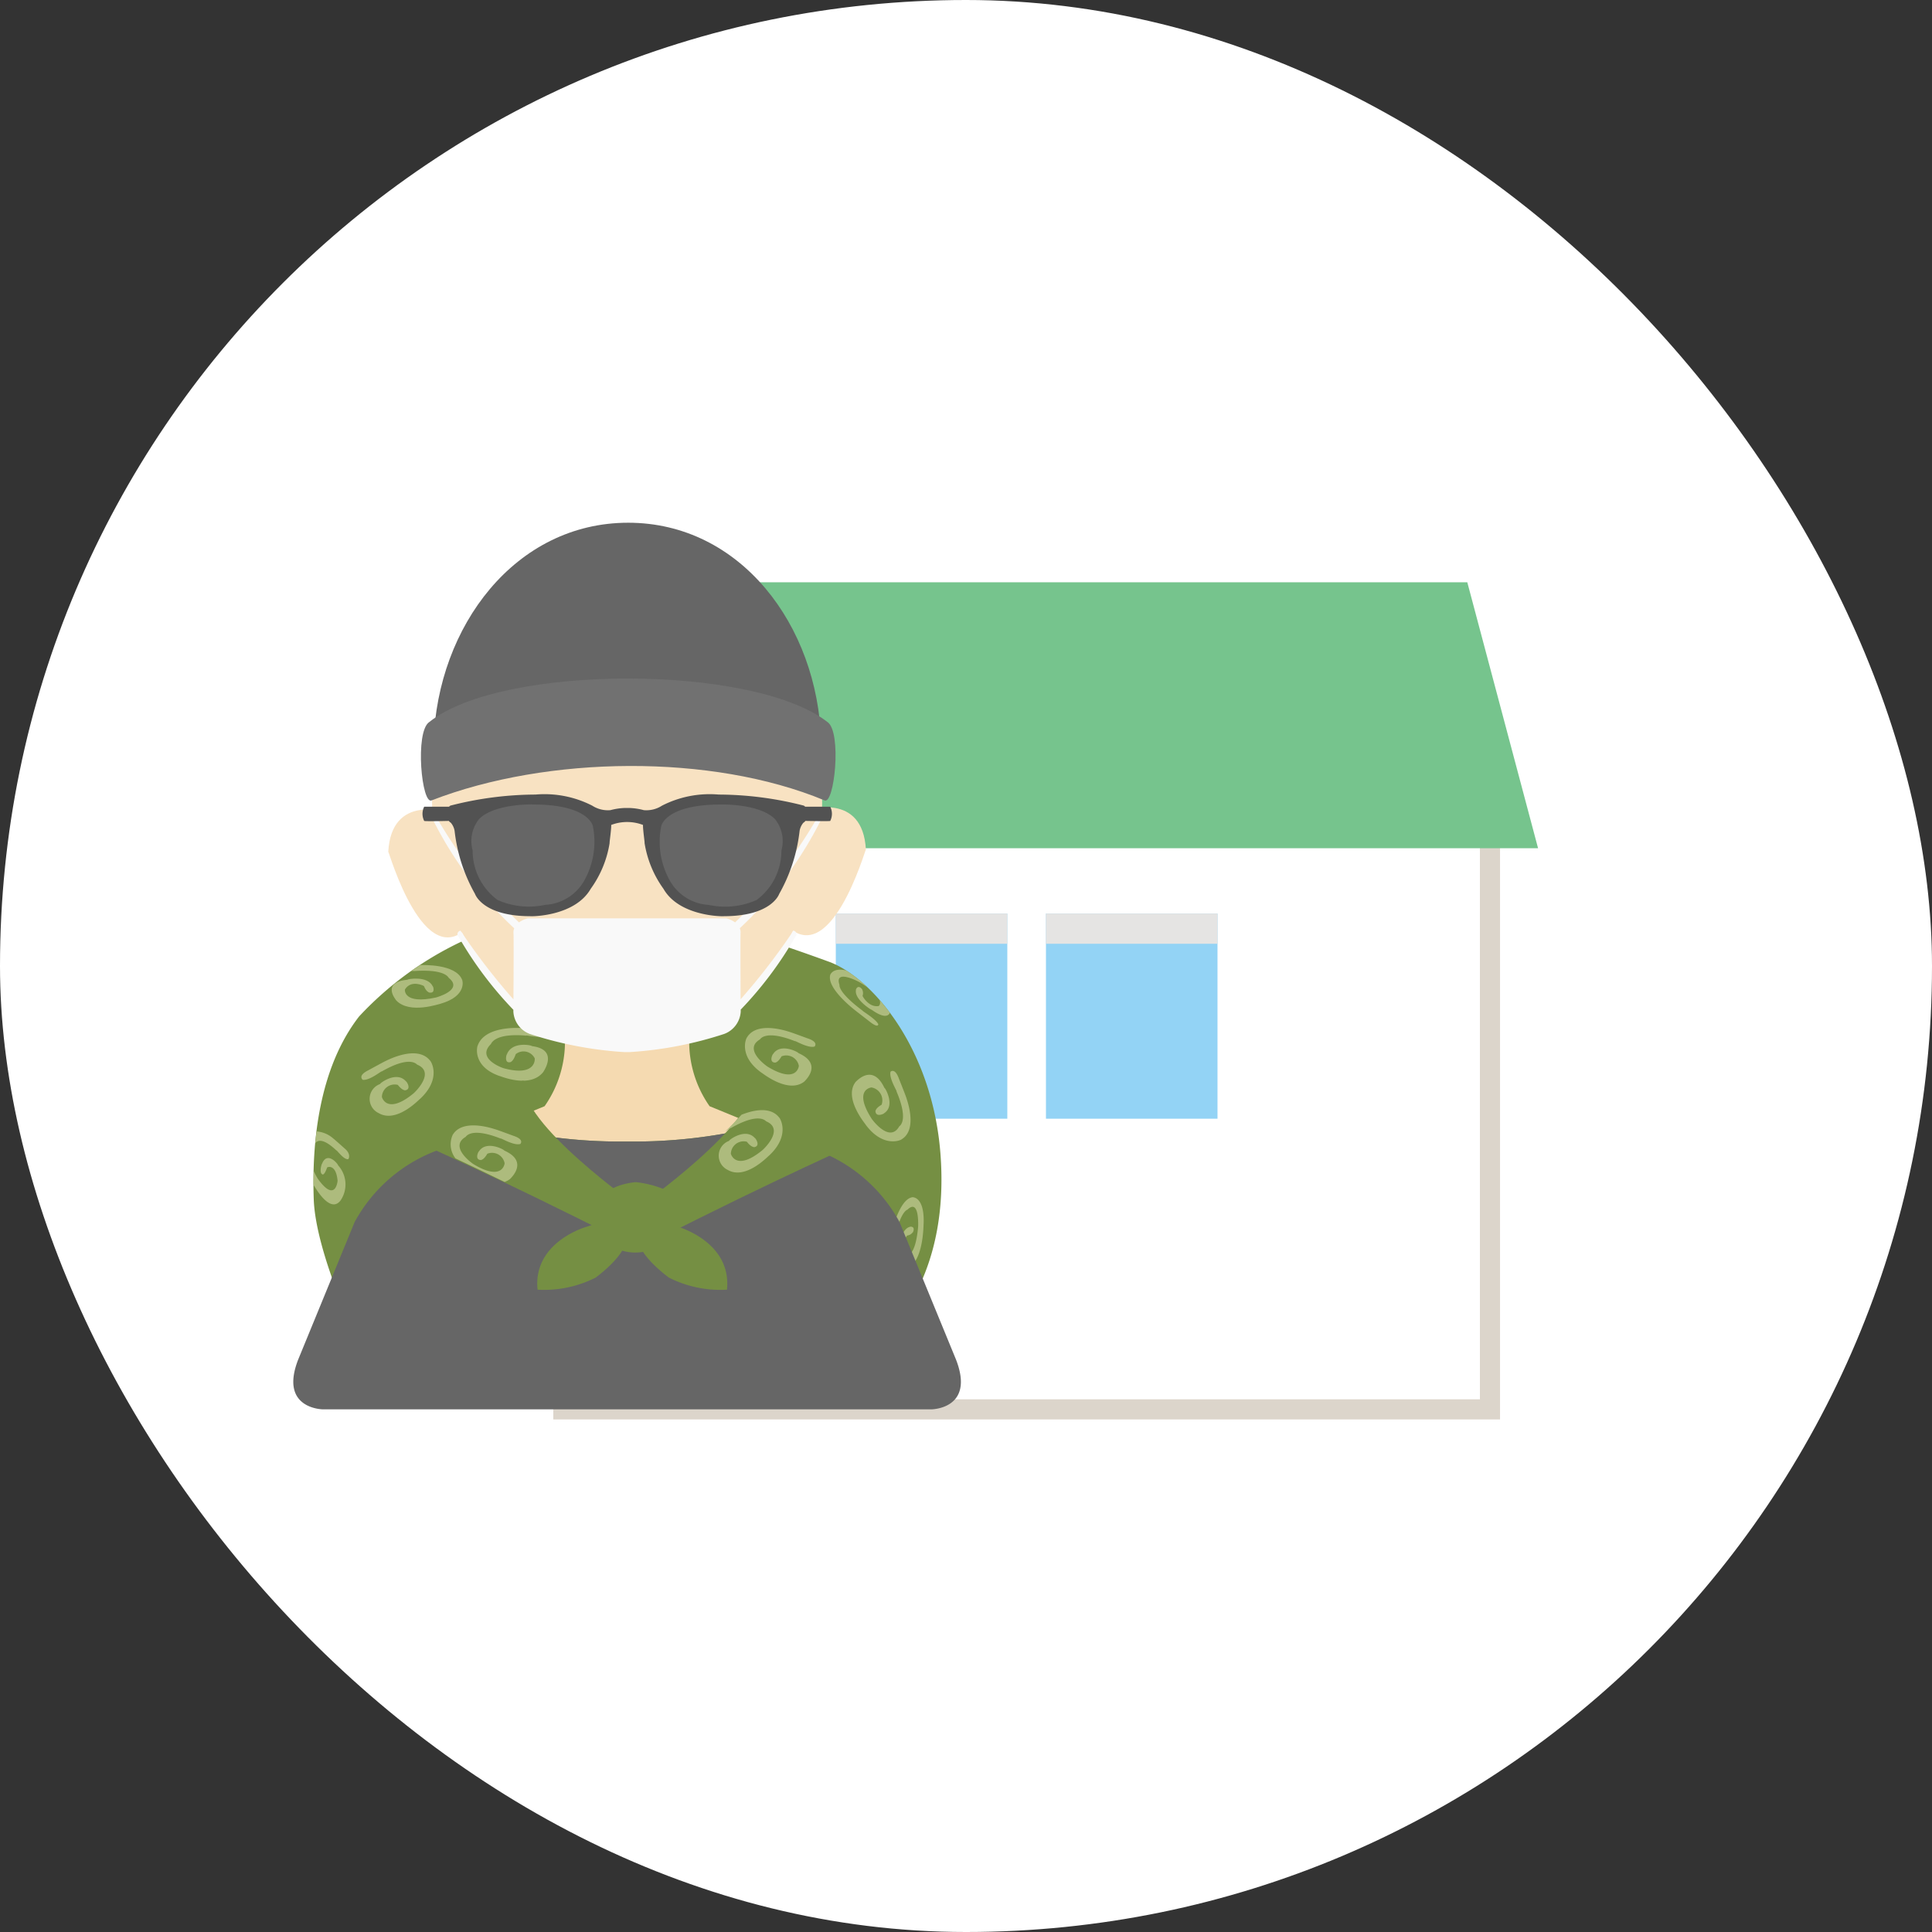 <svg xmlns="http://www.w3.org/2000/svg" width="96" height="96" viewBox="0 0 96 96">
  <rect x="0" y="0" width="96" height="96" fill="#333333" stroke="none"/>
  <g id="グループ_115" data-name="グループ 115" transform="translate(-1159 -1523)">
    <rect id="長方形_2572" data-name="長方形 2572" width="96" height="96" rx="48" transform="translate(1159 1523)" fill="#fff"/>
    <g id="グループ_83" data-name="グループ 83" transform="translate(738.601 220.827)">
      <rect id="長方形_2063" data-name="長方形 2063" width="46.044" height="29.415" transform="translate(448.391 1342.789)" fill="#fff" stroke="#dcd5cb" stroke-width="1"/>
      <path id="パス_3467" data-name="パス 3467" d="M534.757,247.838H490.964l-3.515,13.217h50.825Z" transform="translate(-41.449 1083.267)" fill="#76c48d"/>
      <rect id="長方形_2064" data-name="長方形 2064" width="8.522" height="10.194" transform="translate(461.93 1347.567)" fill="#93d3f5"/>
      <rect id="長方形_2065" data-name="長方形 2065" width="8.524" height="10.194" transform="translate(472.372 1347.567)" fill="#93d3f5"/>
      <rect id="長方形_2067" data-name="長方形 2067" width="8.522" height="1.5" transform="translate(461.93 1347.567)" fill="#e5e4e3"/>
      <rect id="長方形_2068" data-name="長方形 2068" width="8.524" height="1.5" transform="translate(472.372 1347.567)" fill="#e5e4e3"/>
    </g>
    <g id="アートボード_1" data-name="アートボード 1" transform="translate(1148.704 1539.199)">
      <path id="パス_4831" data-name="パス 4831" d="M29.839,83.838s-2.082-4.34-2.177-7c-.1-2.793.244-6.5,2.253-9.09a16.688,16.688,0,0,1,5.06-3.707,14.154,14.154,0,0,1,1.515-.591c.2-.149,5.473-1.753,7.464-1.3a95.194,95.194,0,0,1,9.387,2.908C55.5,65.92,58.395,69.4,58.8,74.54c.463,5.878-2.259,8.576-2.865,9.2Z" transform="translate(-1.776 -33.44)" fill="#758f43" fill-rule="evenodd"/>
      <path id="パス_4832" data-name="パス 4832" d="M53.21,79.451s-.837-.057-.947-.054-1.72-.08-2.053.885c-.027.025-.276,1.023,1.075,1.5.025-.01,1.517.657,2.19-.2.023-.053.77-1.108-.567-1.281.02-.036-.99-.264-1.245.41-.019-.015-.161.5.214.375h-.015c0-.006.126-.041.239-.384a.62.62,0,0,1,.945.206c.007.007.09.933-1.538.493-.021,0-1.392-.466-.641-1.2.023-.024.167-.559,1.755-.421-.034-.047.716.17,1.021-.023C53.641,79.739,53.821,79.464,53.21,79.451Z" transform="translate(-16.18 -44.519)" fill="#adbb7d" fill-rule="evenodd"/>
      <path id="パス_4833" data-name="パス 4833" d="M106.546,105.5s.189-.847.219-.956.394-1.676,1.021-1.814c.021-.021.642-.072.592,1.3-.012.022.014,1.616-.654,2.137-.036.014-.854.587-.6-.811-.027.013.1-1.031.552-1.154,0-.023.327-.066.163.277q0-.015,0-.015a.4.4,0,0,1-.281.164.94.94,0,0,0-.119.98c0,.008.522.264.666-1.43,0-.021.069-1.415-.53-.838-.019.018-.361.058-.687,1.635A4.176,4.176,0,0,1,106.6,106C106.6,105.988,106.389,106.121,106.546,105.5Z" transform="translate(-52.187 -59.433)" fill="#adbb7d" fill-rule="evenodd"/>
      <path id="パス_4834" data-name="パス 4834" d="M65.812,84.384l-2.437-1a5.59,5.59,0,0,1-.978-3.841,7.908,7.908,0,0,1-6.243,0,5.588,5.588,0,0,1-.978,3.841l-2.437,1a25.83,25.83,0,0,0,6.537.754A25.825,25.825,0,0,0,65.812,84.384Z" transform="translate(-17.82 -44.616)" fill="#f5dab1" fill-rule="evenodd"/>
      <path id="パス_4835" data-name="パス 4835" d="M25.106,104.565c-.944,2.452,1.246,2.457,1.246,2.457H56.56s2.19,0,1.246-2.457l-2.813-6.851A7.737,7.737,0,0,0,50.739,94.1c.016-.006-1.368-.577-2.747-1.141a25.825,25.825,0,0,1-6.536.754,25.831,25.831,0,0,1-6.537-.754c-1.378.564-2.763,1.134-2.746,1.141a7.737,7.737,0,0,0-4.255,3.615Z" transform="translate(0 -53.191)" fill="#666" fill-rule="evenodd"/>
      <path id="パス_4836" data-name="パス 4836" d="M40.872,49.44s-2.754-.943-2.914,1.954c.052.043,1.781,6.117,4.027,3.681C41.913,55.076,40.872,49.44,40.872,49.44Z" transform="translate(-8.369 -25.271)" fill="#f8e2c2" fill-rule="evenodd"/>
      <path id="パス_4837" data-name="パス 4837" d="M93.719,49.141s2.754-.942,2.914,1.954c-.052.043-1.781,6.118-4.027,3.681C92.678,54.776,93.719,49.141,93.719,49.141Z" transform="translate(-43.311 -25.08)" fill="#f8e2c2" fill-rule="evenodd"/>
      <path id="パス_4838" data-name="パス 4838" d="M43.993,26.889c0-6.688,4.339-12.11,9.691-12.11s9.69,5.422,9.69,12.11S59.035,39,53.684,39,43.993,33.577,43.993,26.889Z" transform="translate(-12.227 -3.203)" fill="#f8e2c2" fill-rule="evenodd"/>
      <path id="パス_4839" data-name="パス 4839" d="M63.46,20.6c-.173-5.72-4-10.825-9.587-10.825-5.608,0-9.48,5.145-9.667,10.89C47.461,18.576,60.017,18.554,63.46,20.6Z" transform="translate(-12.364)" fill="#666" fill-rule="evenodd"/>
      <path id="パス_4840" data-name="パス 4840" d="M42.873,33.414c-.732.475-.378,4.176.127,3.89,5.749-2.224,13.9-2.322,19.5,0,.5.286.884-3.415.155-3.89C58.963,30.534,46.46,30.534,42.873,33.414Z" transform="translate(-11.245 -13.737)" fill="#717171" fill-rule="evenodd"/>
      <path id="パス_4841" data-name="パス 4841" d="M48.5,60.209a18.8,18.8,0,0,0,4.678.9h.3a18.8,18.8,0,0,0,4.678-.9A1.264,1.264,0,0,0,58.98,59.1V59a18.577,18.577,0,0,0,2.713-3.618.176.176,0,0,0-.093-.305,32.539,32.539,0,0,1-2.625,3.408c-.005-1.108-.015-3.317,0-3.317a.553.553,0,0,0-.041-.212A19.112,19.112,0,0,0,63.1,49.308a.219.219,0,0,0-.013-.39A23.14,23.14,0,0,1,58.7,54.664a1.329,1.329,0,0,0-.433-.2H48.4a1.326,1.326,0,0,0-.437.2,23.1,23.1,0,0,1-4.393-5.749.22.22,0,0,0-.012.391,19.108,19.108,0,0,0,4.167,5.653.545.545,0,0,0-.039.208c.019,0,.009,2.217,0,3.324a32.574,32.574,0,0,1-2.63-3.414.176.176,0,0,0-.093.306,18.5,18.5,0,0,0,2.72,3.625V59.1A1.265,1.265,0,0,0,48.5,60.209Zm4.678.9v0s.048,0,.005,0Zm.3,0c-.043,0,.005,0,.005,0v0Z" transform="translate(-11.878 -25.031)" fill="#f9f9f9" fill-rule="evenodd"/>
      <path id="パス_4842" data-name="パス 4842" d="M52.135,47.8s-2.891-.033-3.226,1.109c.017.033-.555,3.058,1.109,4.033a4.273,4.273,0,0,0,3.932,0,3.89,3.89,0,0,0,1.412-4.134C55.363,48.773,54.775,47.8,52.135,47.8Z" transform="translate(-15.318 -24.316)" fill="#666" fill-rule="evenodd"/>
      <path id="パス_4843" data-name="パス 4843" d="M77.887,47.8s2.891-.033,3.226,1.109c-.016.033.555,3.058-1.109,4.033a4.273,4.273,0,0,1-3.93,0,3.891,3.891,0,0,1-1.412-4.134C74.661,48.773,75.249,47.8,77.887,47.8Z" transform="translate(-31.771 -24.316)" fill="#666" fill-rule="evenodd"/>
      <path id="パス_4844" data-name="パス 4844" d="M48.289,47.242a17.174,17.174,0,0,0-4.247.554c.005.013-.028.023-.052.05H42.757a.782.782,0,0,0,0,.706c.017.024.93.008,1.223,0a.33.33,0,0,0,.1.09.844.844,0,0,1,.188.405,8.232,8.232,0,0,0,1.015,3.134s.363,1.105,2.744,1.105c0,.013,2.2.036,3.006-1.363a5.3,5.3,0,0,0,.94-2.286c-.025.062.088-.67.076-.885a2.217,2.217,0,0,1,1.581,0c-.012.216.1.947.075.885a5.308,5.308,0,0,0,.94,2.286c.8,1.4,3.008,1.376,3.008,1.363,2.38,0,2.743-1.105,2.743-1.105a8.232,8.232,0,0,0,1.015-3.134.844.844,0,0,1,.188-.405.353.353,0,0,0,.1-.09c.277.005,1.217.022,1.234,0a.782.782,0,0,0,0-.706H61.689c-.024-.027-.057-.036-.053-.05a17.171,17.171,0,0,0-4.247-.554,5.2,5.2,0,0,0-2.82.554,1.425,1.425,0,0,1-.9.221,3.118,3.118,0,0,0-.718-.108v0h-.222v0a3.123,3.123,0,0,0-.718.108,1.426,1.426,0,0,1-.9-.221A5.2,5.2,0,0,0,48.289,47.242Zm9.25.494s1.891-.044,2.65.728a1.745,1.745,0,0,1,.318,1.559,3.038,3.038,0,0,1-1.237,2.46,3.826,3.826,0,0,1-2.367.243,2.371,2.371,0,0,1-1.943-1.213,3.946,3.946,0,0,1-.425-2.7C54.534,48.819,54.72,47.727,57.539,47.736Zm-9.4,0c2.818-.009,3,1.082,3,1.074a3.956,3.956,0,0,1-.425,2.7,2.371,2.371,0,0,1-1.945,1.212,3.827,3.827,0,0,1-2.368-.243,3.045,3.045,0,0,1-1.237-2.46,1.745,1.745,0,0,1,.319-1.559c.759-.772,2.65-.728,2.65-.728Z" transform="translate(-11.383 -23.96)" fill="#525252" fill-rule="evenodd"/>
      <path id="パス_4845" data-name="パス 4845" d="M41.787,89.688s4.134,1.815,10.284,4.94c-.1,0,.908-.806.706-1.714.2.1-5.95-4.134-5.647-6.251C47.03,86.663,42.191,88.075,41.787,89.688Z" transform="translate(-10.817 -49.166)" fill="#758f43" fill-rule="evenodd"/>
      <path id="パス_4846" data-name="パス 4846" d="M83.565,89.688s-4.134,1.815-10.284,4.94c.1,0-.908-.806-.706-1.714-.2.1,5.95-4.134,5.646-6.251C78.321,86.663,83.161,88.075,83.565,89.688Z" transform="translate(-30.486 -49.166)" fill="#758f43" fill-rule="evenodd"/>
      <path id="パス_4847" data-name="パス 4847" d="M39.845,70.73c-.155.1-.31.2-.467.307.089-.011.144-.018.134-.007,1.589-.112,1.731.321,1.755.341.751.6-.62.969-.641.974-1.627.355-1.545-.392-1.538-.4.305-.494.923-.191.945-.167.112.276.24.305.239.311h-.015c.375.1.233-.316.213-.3-.255-.543-1.265-.361-1.245-.331-1.337.14-.59.992-.567,1.035.673.7,2.164.156,2.19.164,1.351-.383,1.1-1.19,1.075-1.209-.333-.78-1.943-.714-2.053-.715Z" transform="translate(-8.671 -38.978)" fill="#adbb7d" fill-rule="evenodd"/>
      <path id="パス_4848" data-name="パス 4848" d="M90.21,79.922s-.784-.291-.889-.319-1.619-.564-2.116.281c-.031.017-.454.917.742,1.759.025,0,1.318,1.067,2.118.421.031-.044.938-.859-.3-1.406.026-.031-.891-.535-1.259.046-.016-.019-.247.442.133.425-.01,0-.014-.005-.014-.006s.128-.005.3-.305a.636.636,0,0,1,.86.469c.005.008-.089.932-1.553.044-.019-.01-1.236-.846-.384-1.351.026-.018.263-.5,1.747.085-.025-.054.649.368.974.266C90.567,80.325,90.789,80.109,90.21,79.922Z" transform="translate(-39.795 -44.528)" fill="#adbb7d" fill-rule="evenodd"/>
      <path id="パス_4849" data-name="パス 4849" d="M46.793,94.47c.721.342,1.539.733,2.44,1.17a.916.916,0,0,0,.281-.155c.031-.045.938-.859-.3-1.406.026-.031-.891-.535-1.259.047-.016-.019-.247.441.133.425-.01,0-.014-.005-.014-.006s.128-.005.3-.306a.636.636,0,0,1,.86.469c.005.008-.088.932-1.553.044-.019-.01-1.236-.846-.384-1.351.026-.018.263-.5,1.746.086-.024-.054.649.368.974.266,0-.006.22-.223-.358-.41,0,0-.784-.291-.889-.319s-1.619-.564-2.117.28A1.138,1.138,0,0,0,46.793,94.47Z" transform="translate(-13.864 -53.109)" fill="#adbb7d" fill-rule="evenodd"/>
      <path id="パス_4850" data-name="パス 4850" d="M101.8,73.514c-.168-.226-.341-.44-.515-.64.081.211-.039.307-.044.306-.485.081-.8-.48-.8-.507a.4.4,0,0,0-.024-.325l.013.009c-.235-.295-.339.027-.318.032-.083.464.779,1,.779.974C101.49,73.788,101.719,73.693,101.8,73.514Zm-1.118-1.269a7.087,7.087,0,0,0-1.053-.832c-.671-.165-.808.223-.8.245-.144.644,1.115,1.63,1.2,1.7s.743.577.743.577c.471.381.447.144.452.144-.153-.28-.814-.659-.767-.658-1.266-.945-1.156-1.277-1.164-1.3-.268-.807.966-.144.983-.133.158.092.291.178.406.26Z" transform="translate(-47.285 -39.389)" fill="#adbb7d" fill-rule="evenodd"/>
      <path id="パス_4851" data-name="パス 4851" d="M104.183,85.718s.315.785.347.89.613,1.619-.222,2.116c-.016.031-.909.454-1.791-.742,0-.025-1.111-1.318-.484-2.119.044-.031.838-.938,1.423.3.03-.026.563.892-.011,1.26.02.016-.438.247-.433-.133,0,.01,0,.014.006.014s0-.128.3-.3a.652.652,0,0,0-.495-.86c-.009-.005-.935.089,0,1.553.01.019.886,1.236,1.37.384.017-.026.493-.263-.136-1.746.056.024-.387-.649-.294-.974C103.767,85.364,103.979,85.141,104.183,85.718Z" transform="translate(-49.216 -48.308)" fill="#adbb7d" fill-rule="evenodd"/>
      <path id="パス_4852" data-name="パス 4852" d="M34.6,83.74s.752-.413.855-.459,1.573-.822,2.208-.015c.034.012.593.874-.492,1.892-.026,0-1.154,1.239-2.058.717a.783.783,0,0,1,.066-1.449c-.031-.027.818-.673,1.285-.132.013-.022.318.411-.069.449.009-.005.014-.007.013-.008s-.13.013-.35-.266a.635.635,0,0,0-.791.6c0,.009.242.913,1.571-.176.018-.012,1.127-1.033.184-1.429-.029-.014-.346-.476-1.767.341.015-.059-.6.469-.946.411C34.31,84.2,34.045,84.014,34.6,83.74Z" transform="translate(-5.995 -46.761)" fill="#adbb7d" fill-rule="evenodd"/>
      <path id="パス_4853" data-name="パス 4853" d="M27.8,93.66c-.024.195-.044.389-.063.582.1-.126.361-.288,1.051.366-.013-.07.392.514.6.423,0-.008.15-.25-.206-.535,0,0-.483-.435-.548-.482a1.413,1.413,0,0,0-.838-.354Zm-.141,1.947c-.007.243-.009.481-.008.715l.023.038c.017,0,.784,1.437,1.32.73a1.413,1.413,0,0,0-.124-1.745c.018-.036-.538-.745-.8-.072-.01-.026-.178.514.063.532-.006-.005-.009-.007-.008-.008s.082,0,.2-.343c.018-.024.442-.191.521.658,0,.011-.1,1.127-.983-.1a2.862,2.862,0,0,1-.21-.4Z" transform="translate(-1.775 -53.64)" fill="#adbb7d" fill-rule="evenodd"/>
      <path id="パス_4854" data-name="パス 4854" d="M60.968,106.3s-2.711.736-2.468,3.137a5.667,5.667,0,0,0,2.885-.6c.844-.634,1.515-1.385,1.5-1.886s-1.128-.918-1.128-.918Z" transform="translate(-21.493 -61.552)" fill="#758f43" fill-rule="evenodd"/>
      <path id="パス_4855" data-name="パス 4855" d="M74.383,106.3s2.711.736,2.468,3.137a5.664,5.664,0,0,1-2.885-.6c-.844-.634-1.517-1.385-1.5-1.886s1.128-.918,1.128-.918Z" transform="translate(-30.432 -61.552)" fill="#758f43" fill-rule="evenodd"/>
      <path id="パス_4858" data-name="パス 4858" d="M70.012,101a5.168,5.168,0,0,0-1.388-.35c-.393.032-1.3.2-1.585.7a2.765,2.765,0,0,0-.3,1.867,2.308,2.308,0,0,0,3.072.583c1.381-.973.746-.379.99-.933C70.829,102.856,70.529,101.2,70.012,101Z" transform="translate(-26.729 -58.109)" fill="#758f43" fill-rule="evenodd"/>
      <path id="パス_4859" data-name="パス 4859" d="M84.582,90.958c-.252.279-.526.56-.811.833.162-.1.279-.191.272-.164,1.422-.817,1.738-.355,1.767-.341.943.4-.167,1.417-.185,1.429-1.329,1.089-1.574.186-1.571.177a.637.637,0,0,1,.793-.594c.22.279.349.261.35.266s0,0-.013.008c.387-.036.082-.471.069-.449-.467-.541-1.316.1-1.284.132A.783.783,0,0,0,83.9,93.7c.9.522,2.032-.716,2.058-.717,1.085-1.018.526-1.881.492-1.892C85.988,90.506,85.079,90.76,84.582,90.958Z" transform="translate(-37.442 -51.766)" fill="#adbb7d" fill-rule="evenodd"/>
    </g>
  </g>
</svg>
